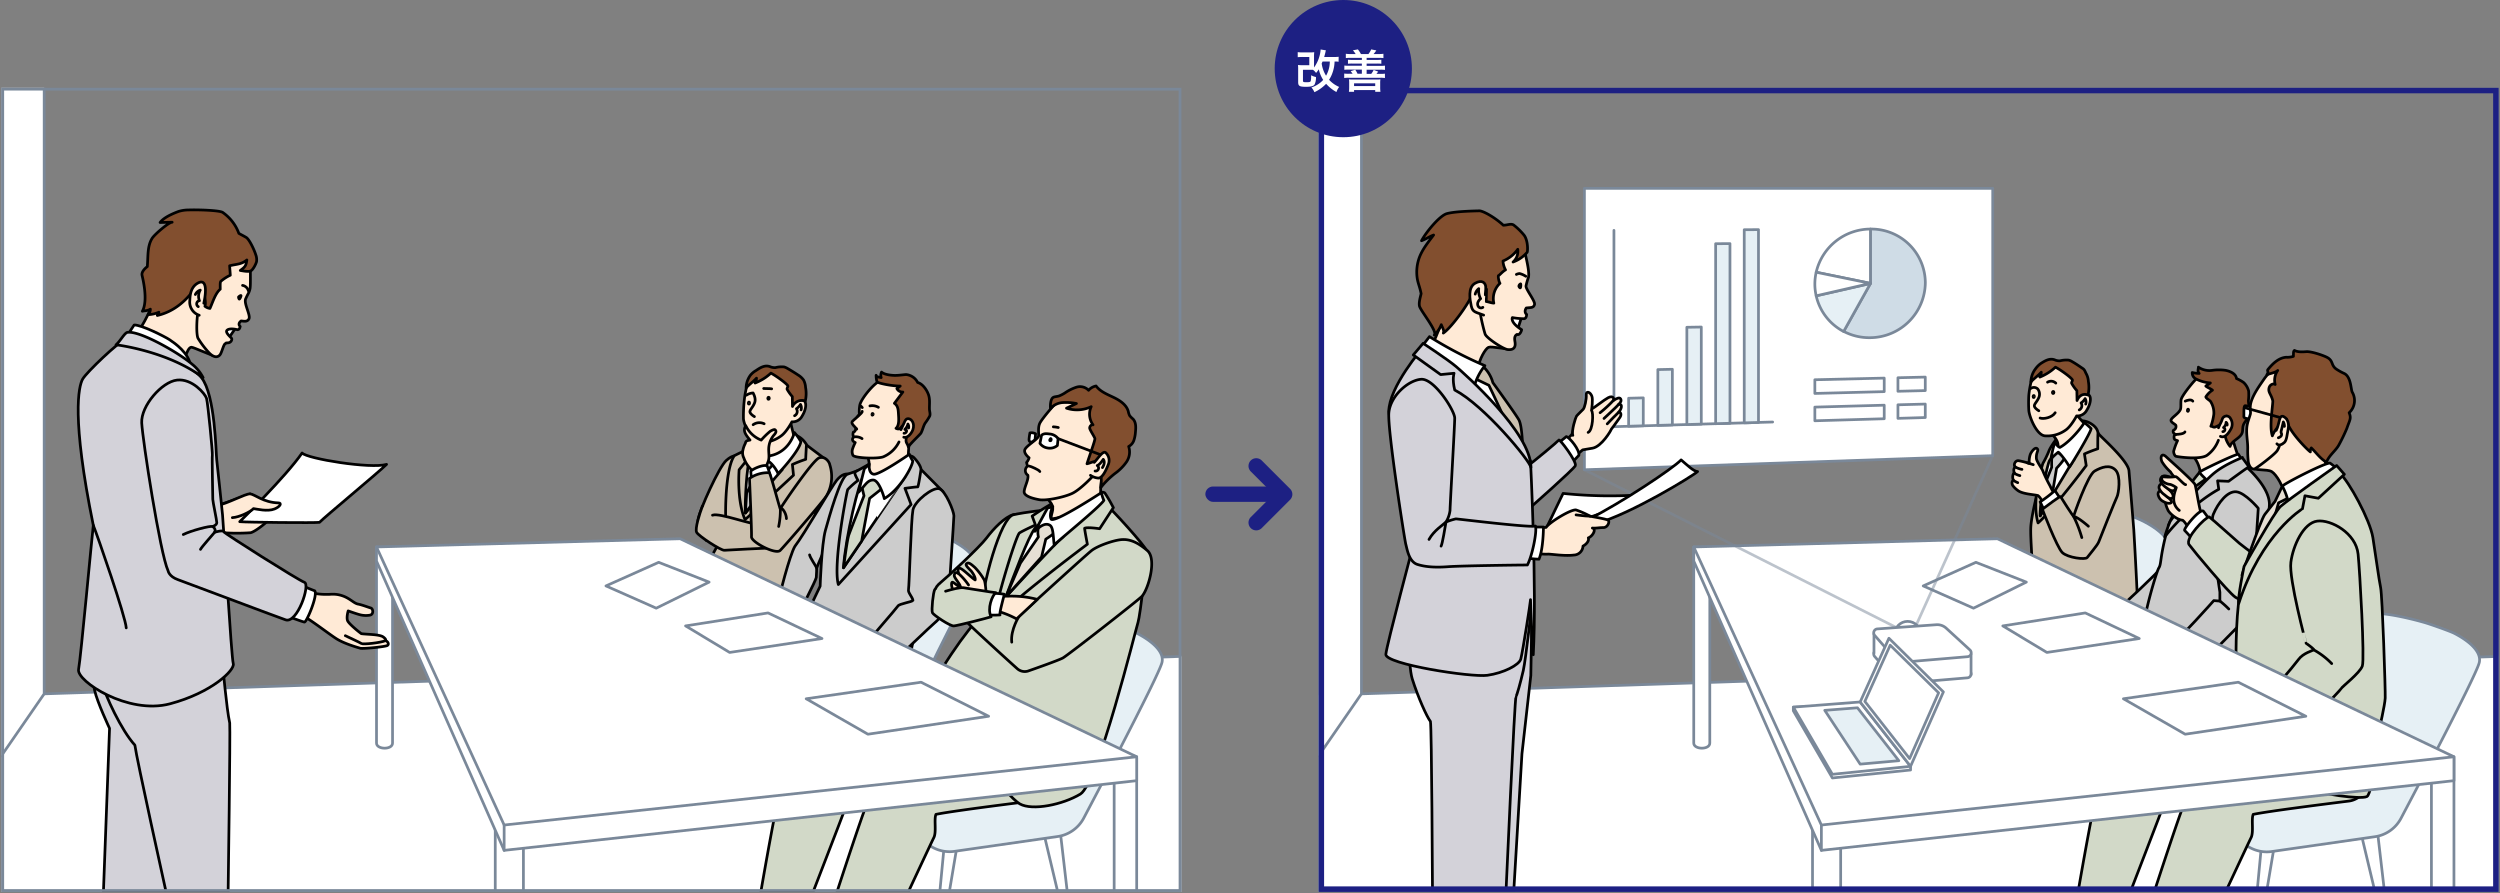 <svg xmlns="http://www.w3.org/2000/svg" xmlns:xlink="http://www.w3.org/1999/xlink" viewBox="0 0 911 325.5"><rect x="0" y="0" width="911" height="325.5" fill="#808080" stroke="none"/><defs><style>.cls-1,.cls-14,.cls-20{fill:none;}.cls-2{fill:#1d2083;}.cls-3{clip-path:url(#clip-path);}.cls-21,.cls-4,.cls-7{fill:#fff;}.cls-18,.cls-20,.cls-4,.cls-5{stroke:#7a8899;}.cls-10,.cls-11,.cls-12,.cls-13,.cls-14,.cls-15,.cls-18,.cls-20,.cls-4,.cls-5,.cls-6,.cls-7,.cls-8,.cls-9{stroke-linecap:round;stroke-linejoin:round;}.cls-5{fill:#e6f0f5;}.cls-6{fill:#ccc1af;}.cls-10,.cls-11,.cls-12,.cls-13,.cls-14,.cls-15,.cls-6,.cls-7,.cls-8,.cls-9{stroke:#000;}.cls-8{fill:#ffead6;}.cls-9{fill:#ccc;}.cls-11{fill:#824f2f;}.cls-12{fill:#d2d9c8;}.cls-13{fill:#e6dfd4;}.cls-15{fill:#d3d2d9;}.cls-16{fill:#7a8899;}.cls-17{clip-path:url(#clip-path-2);}.cls-18{fill:#cfdce6;}.cls-19{opacity:0.5;}</style><clipPath id="clip-path"><rect class="cls-1" x="0.5" y="32" width="430" height="293"/></clipPath><clipPath id="clip-path-2"><rect class="cls-1" x="480.5" y="32" width="430" height="293"/></clipPath></defs><title>アセット 8</title><g id="レイヤー_2" data-name="レイヤー 2"><g id="レイヤー_21" data-name="レイヤー 21"><path class="cls-2" d="M470.08,178.1l-10.3-10.3a2.8,2.8,0,1,0-4,4l8.32,8.32-8.32,8.32a2.8,2.8,0,1,0,4,4l10.3-10.3A2.81,2.81,0,0,0,470.08,178.1Z"/><rect class="cls-2" x="439.23" y="177.28" width="28.01" height="5.6" rx="2.8" ry="2.8"/><g class="cls-3"><g id="back"><polygon id="line" class="cls-4" points="0.5 253.35 430.5 239.19 430.5 325 0.5 325 0.5 253.35"/><polygon class="cls-4" points="16.1 32 16.1 252.83 0.5 275.43 0.5 32 16.1 32"/></g><g id="chair"><g id="chair-2" data-name="chair"><polygon class="cls-4" points="342.47 325 345.94 325 348.89 307.44 344.14 307.44 342.47 325"/><polygon class="cls-4" points="380.35 303.59 385.44 325 388.91 325 386.23 301.92 380.35 303.59"/><path class="cls-5" d="M407.16,228.09l-23.94,42-69.74,1-7.31,19.36,33.71,18.34a12.83,12.83,0,0,0,8,1.43l37.51-5.39a12.83,12.83,0,0,0,9.47-6.61s27.46-51.88,28.58-56.87C424.88,234.88,411.27,228.77,407.16,228.09Z"/></g><path class="cls-5" d="M339.69,194.25c4.11.68,17.72,6.79,16.25,13.33-1.12,5-15.39,31.45-17.79,37.6l-22.4-8.89Z"/></g><g id="staff"><path class="cls-6" d="M254.37,189.35c.55-3.54,7.69-19.25,10.25-21.53s3.77-1.89,5.12-.95-4,27.06-4,27.06l-8.35,3S254,191.63,254.37,189.35Z"/><path class="cls-6" d="M254.92,212.91c1.08-5.66,10.38-20.19,9.84-20.46s-.95-21,2.82-26.38A48,48,0,0,1,277,162.3s14.41-2.69,13.87-2.69,9.84,7.67,9.84,7.67l-4.58,25.44s-5.52,33.51-6.33,35.13S254.92,212.91,254.92,212.91Z"/><path class="cls-6" d="M271.49,189.35c-3.1-7.13-2.15-18.17-2.15-18.17s1.61-2,2.29-2.83a10.55,10.55,0,0,1-.14-3.49l4.58-3.37S282.13,158,287,158a7.9,7.9,0,0,1,6.87,4s-.27,4.71-.27,5.38a45.86,45.86,0,0,0-4.85,1.89l.4,3.9S277.15,184.37,271.49,189.35Z"/><path class="cls-7" d="M271.63,186.93c-.27-3.37.53-18.17,1.61-19.38s10.1-.94,10.1-.94,2,4.57,1.62,4.71S271.63,186.93,271.63,186.93Z"/><path class="cls-8" d="M275,166.16c.81-3.5,1.25-7.56.85-9.18s11.36-8.73,11.52-7c.26,3,2.08,9,2.17,10.07s-8.89,9.52-11.13,9.16S275,166.16,275,166.16Z"/><path class="cls-9" d="M276.47,180.51c.09-.45.54-6.64.54-6.64s5.12-4.48,4.67-5-3.95-1.89-4.85-1.17-1.34,5.66-1.34,5.66l-3.42,6.28-.44,7.31Z"/><path class="cls-7" d="M279.08,167.68c2.15.45,4.4,4.49,4.4,4.85s8-8.44,8.35-11.58a18.59,18.59,0,0,0-2.34-3.32s-1.88,7.81-10.05,8.62c-1.35-.45-4.22-4.13-3.95-4.76s-1.53,2-1.53,2-1.62,6.2.36,7.54C275.22,170.19,276.92,167.23,279.08,167.68Z"/><path class="cls-8" d="M272.43,139.6a37.08,37.08,0,0,0-1.25,6.55,55.06,55.06,0,0,0-.27,6.46c.18,2.33,3,8.34,6,8.61a11.92,11.92,0,0,0,7.9-2.51c1.89-1.44,3.77-5,3.77-5a3.86,3.86,0,0,0,3.69-2.06c1.52-2.42,1.88-5.38.36-5.74a6.75,6.75,0,0,0-2.16-.27s2.42-4.31-1.71-7.18-8.79-3.41-9.69-3.05S272.43,139.6,272.43,139.6Z"/><path class="cls-8" d="M289.55,151.49a1.75,1.75,0,0,0,.9-1.12,1.77,1.77,0,0,0-.23-1.42,5.05,5.05,0,0,0,1.47-1.58,2.45,2.45,0,0,1,.22,2"/><path class="cls-8" d="M272,144a4.8,4.8,0,0,1,2.43-.8c-.07,0,1.14,1.75.6,3.43s-1.88,2.69-1.75,3.5,1.62,1.68,1.62,1.68"/><path class="cls-8" d="M278.29,141.57c.74.07,2.43,0,2.9.13"/><path class="cls-10" d="M280.06,144.76c.39,0,.35.7,0,.75S279.66,144.81,280.06,144.76Z"/><path class="cls-10" d="M272.92,146.51c.32,0,.29.7,0,.75S272.6,146.56,272.92,146.51Z"/><path class="cls-8" d="M274.45,154.76a3.92,3.92,0,0,1,4-.34"/><path class="cls-11" d="M275.53,135a7.34,7.34,0,0,0-2.07,1.72,8,8,0,0,0-1.57,4.63c1-1.16,2.75-2.39,3.78-3.55a3.72,3.72,0,0,1-.52,1.78,18.37,18.37,0,0,0,5.77-3.61c1.94,1,6.18,4.11,6.19,4.71,0,.38-.44.87-.27,1.21a15.73,15.73,0,0,0,1.88,2.63l.06,3.6a3.8,3.8,0,0,1,4.67-2,12.25,12.25,0,0,0,.1-4.94,6.68,6.68,0,0,0-.7-2.65,6.47,6.47,0,0,0-2-1.86c-1.24-.83-2.52-1.62-3.82-2.37a5.72,5.72,0,0,0-1.31-.59,9.32,9.32,0,0,0-3.15.25,4.31,4.31,0,0,1-2-.36C278.7,132.91,277,134,275.53,135Z"/><path class="cls-6" d="M259.64,187.74c2.56-1,14.81,3.77,16.43,3.09s3.77,8.89,3.77,8.89-14.68.67-15.89.8-9.43-5.2-10.1-6.55,1.07-6.79,2.11-9.51"/><path class="cls-8" d="M271.05,166.89a4.19,4.19,0,0,1-.3-3,9,9,0,0,1,.86-2.34c.15-1.09,1-1,1.69-1.19-1.81-2.19-2.63-3.51-1.54-5.22a10.57,10.57,0,0,0,5.62,5.23,29.64,29.64,0,0,1,3.2-3.14c.31-.24,1.42-.82,1.78-.66a.78.78,0,0,1,.33,1,2.78,2.78,0,0,1-.62.91,8.2,8.2,0,0,0-1.95,5c-.06,1.53.32,3.11-.15,4.56-.32,1-1.05,2.08-.62,3.05a10.92,10.92,0,0,0-4.16,2.27c.38-.33-1.81-2.64-2.05-2.92A10.71,10.71,0,0,1,271.05,166.89Z"/><path class="cls-7" d="M274.25,176.23a29.16,29.16,0,0,1-.67-4.51c.81-.94,5.12-2.76,6-1.82a19.6,19.6,0,0,1,1.08,3.5Z"/><path class="cls-6" d="M273.11,174.34a11.84,11.84,0,0,1,7.2-2.08c.41.13,3.1,10.36,4,13.19,0-.27,11.92-18,14.28-18.64s3.7,1.81,3.77,2.49a14.14,14.14,0,0,1-1.08,11.24c-.84,1.6-15.35,18.44-17,20.05s-10.57-3.09-10.44-5S273.11,174.34,273.11,174.34Z"/><path class="cls-6" d="M283.75,191.84a28.89,28.89,0,0,0,.6-6.86c1.35.54,2.22,2.76,2.22,4"/></g><g id="staff-2" data-name="staff"><path class="cls-9" d="M283.09,220.91c.89-3.72,4.61-18.46,6.54-21.79,3.46-4.49,13.46-21.92,15.26-24.1s3.72-3,5.52-1.67c.38,2.82-12.83,33.59-12.83,33.59s0,2.31-.13,3.46-6.28,12.95-6.28,12.95Z"/><path class="cls-9" d="M297.58,206.94c-.39-.9-2.31-3.59-2.57-4.74"/><path class="cls-9" d="M293.35,225.14l5.51-11.54s.52-15.38,1.93-20.38,5.38-19.35,7.95-20.38,13.34-4.49,16-5.25,9.79,2.39,9.79,2.39l9.07,9.14s-12.32,62.94-12.7,62.81S293.35,225.14,293.35,225.14Z"/><path class="cls-9" d="M305.49,213c-2-7.09,2.91-33.15,3.42-34.61a30,30,0,0,1,3.76-3.33s-1.54-2.65-1.11-3,6.07-3.33,7.95-4.62,11.63-2.56,13.43-.76,2.73,3.67,2.65,4.44-.94,6.41-1.2,6.32-4.62.52-4.62.52l2.23,5.89Z"/><path class="cls-7" d="M307.37,206.9c.68-11.11,5.82-32.14,7.27-33.16s15.13.08,15.13.08S311.13,201.26,307.37,206.9Z"/><path class="cls-12" d="M307.37,206.9c.26-1.54,1.28-10.17,2-12.14s5.47-14.1,5.47-14.1l-.77-3.25s3.25-4.27,4.7-3.16a11.82,11.82,0,0,1,2.65,3.76l-4.53,3.59s-2.44,12.81-2.88,15.54C313.91,197.3,307.37,206.9,307.37,206.9Z"/><path class="cls-8" d="M316.52,170.32c.51-1.79-.17-2.91-.17-3.59s8.21-12.13,10.77-11.11,4.45,2.48,4.36,3.59-.68,6.5-.42,7.86-10.69,6.84-12.66,6.24S316.52,170.32,316.52,170.32Z"/><path class="cls-7" d="M312.84,179.38c2.31-2.31,3.25-4.53,5.39-4.45s4,6.41,4,6.76c5.81-3.34,10.43-12,10.35-13.76a12.19,12.19,0,0,1-1.2-2.4s-10.95,7.61-13,7.27-1.62-3.68-1.62-3.68l-1.8,1.71Z"/><path class="cls-9" d="M314.38,236.12c1.37-2,12.32-14.44,12.83-15.29s5.13-1.46,5.47-2.05c-.25-1.37-1.88-2.82-1.62-3.94s.94-25.8,1.62-29.05,7.27-8.38,9.58-7.69,5.34,8.24,5.34,9.87-1.92,28.24-1.92,31.15-4.1,7.09-5,7.77-15.05,14.19-15.05,14.19Z"/><path class="cls-8" d="M327.59,161.05a11.31,11.31,0,0,1-5.64,5.38c-1.89.85-10.73.54-11.16-.57a3.23,3.23,0,0,1-.08-2.38,17,17,0,0,1,.94-2.22s-1.76-.64-.6-2a2.36,2.36,0,0,1-.09-1.79s.73,0,.94-1.46a4.81,4.81,0,0,1,1.26-5,12.64,12.64,0,0,1,.2-3.59c.77-2.63,5.38-7.93,7.09-8.44s7.44.85,9.15,1.45,6.59,5,6.76,6.07,1.28,5.12-.6,7.18"/><path class="cls-8" d="M311.05,159.25a4.15,4.15,0,0,1,3.08.58"/><path class="cls-8" d="M312.2,156.37c-.51-.77-2.31-2.05-1.6-2.82s3.78-3.08,3.59-3.65"/><path class="cls-8" d="M317,147.91a4.42,4.42,0,0,1,3.08.51"/><path class="cls-10" d="M318,150.66c.36.13.16.63-.1.65S317.7,150.61,318,150.66Z"/><path class="cls-8" d="M313.48,147.93c.35,0,.73.6.73.6"/><path class="cls-11" d="M319.26,136.76c-.05.56,1.09.7,1.84.83a2.64,2.64,0,0,1,.14-2c1,.91,3.32,1.17,4.67,1.21s3-.22,4.25-.31a5.26,5.26,0,0,1,4.23,2.88c1.86.52,3.35,2.75,3.94,4.42s.33,3.42.36,5.2c0,.88.42,1.83.09,2.65a21.81,21.81,0,0,1-1.69,2.6c-.65,1.12-.87,2.44-1.49,3.57-.27.49-3.33,3.28-4.61,5-.39-1.4-1-1.39-.78-2.84.12-.91.69-5.55.08-5.69s-1.93,1.49-2.38,1.93a1.61,1.61,0,0,1-1.41-.13c1.24-1.07,1-3.56.9-5.19s-.15-3-1.48-3.92l3.08-4.12a2.29,2.29,0,0,1-2.18-1.25l1.22-.92c-3.14,0-7.81-1-8.33-1.46C319.36,138.91,319.23,137.1,319.26,136.76Z"/><path class="cls-8" d="M328.3,156.56c1.39-2.65,1.47-4.06,2.67-4s2.46,1.73,1.69,4c-.41,1.2-1.92,3.27-3.33,2.76"/><path class="cls-8" d="M329.43,157.88a.93.93,0,0,0,.92-.75c.11-.57-.51-.42-.62-.7a3.61,3.61,0,0,0,1.11-1.92,2,2,0,0,1,.26,1.45"/></g><g id="staff-3" data-name="staff"><path class="cls-12" d="M277.25,325s7.2-42,9.21-46,5.86-14.52,12-15.81S350.3,256,349.27,256s33.09,35.12,33.09,35.12-33.86,4.1-41.3,5.64c-.77,1.79.26,6.41-.77,8.46S331,325,331,325H305s10.9-33.59,11.93-34.48,4.74-7.31,6.73-7.31a61.36,61.36,0,0,1-11.61.26s-3.76,10.18-4.7,12.78S296.3,325,296.3,325Z"/><path class="cls-12" d="M340.55,218.35c.26-2.82-.51-3.85,2.31-6.16S357,199.38,359.53,196s6.67-7.69,9.75-8.46,11.29,2,11.54,4.36-5.13,20.77-9.23,22.56S352.35,225,349,225,340.55,218.35,340.55,218.35Z"/><path class="cls-12" d="M336.19,257.83c3.33-10.51,17.57-30.38,20.91-32.69.76-12.3,7.56-36.53,12.18-37.56s12.06-1.79,12.06-1.79,20.52-2.57,21.8-1.8,14.45,15.22,14.71,16.75-2.39,23.76-3.16,26.07-14.63,58.71-21,62.55-17.44,6.16-22.06,3.59S349,267.06,347.48,264C338.75,261.68,336.19,257.83,336.19,257.83Z"/><path class="cls-12" d="M362.61,226.21c-1.71-.34,7.53-31.11,8.89-32s5.82-2.91,5.82-2.91l-1.2-3.24a95.3,95.3,0,0,1,8.89-5.47c2.91-1.37,16.59-4.28,17.62-2.91a59.3,59.3,0,0,1,3.08,5.3l-5,7.69s-4.45-.68-5.47-.17c0,.68,1,5.81,1,5.81S366.89,220.23,362.61,226.21Z"/><path class="cls-7" d="M366.54,217.49c2.74-7.35,8.21-22,10.61-25s8.89-3.08,9.75-1.88,1.88,4.1,0,5.47S366.54,217.49,366.54,217.49Z"/><path class="cls-13" d="M366.54,217.49l5.31-12.3,6.54-9.53s-1-4.27,1.54-5.13,5.68,1.28,5.51,2.31-4.36,3.63-4.36,3.63l-1.54,6.5Z"/><path class="cls-8" d="M383,189.12c0-2.82,1.92-3.84-.9-6.92s3.85-9,3.85-9l16.16-3.59s-1.54,9.23-.9,11.15-6.8,5.13-8.59,6.15S383,189.12,383,189.12Z"/><path class="cls-7" d="M377.11,193.61c2.56-2.57,4.23-3,5.51-2.18s1.15,4.61,1.54,7.18c.13-.52,16.93-14.1,18.09-16.28a12.35,12.35,0,0,1-.9-2.82S383.77,191,383,189.12s.64-4.49.64-4.49l-1.93.52Z"/><path class="cls-8" d="M375,166.82a4.52,4.52,0,0,1-.92,1.71l.34,1.36a2,2,0,0,0,.13,3.27c.38,1.48-1.28,4.36-1.35,6s3.19,2.52,5.58,2.94,8.85-.85,11.93-2.3,7.83-6.52,8.25-7.12,7.19-10.25,6.84-11.36-1.71-13.68-4.78-14.62-13.6-2.39-14.63-1.53-6.73,7.37-7.52,9.14-.18,4.14-.43,4.7c-.56,1.24-4.53,3.52-5,4.89S375,166.82,375,166.82Z"/><path class="cls-8" d="M375,169.83c.58.06,3.78,1.47,3.91,2"/><path class="cls-8" d="M383.84,155.54a10.35,10.35,0,0,1,1.79.25"/><path class="cls-7" d="M376.21,161c-.9.2-1.29-.19-1.22-1a20.07,20.07,0,0,1,.32-2.24,3,3,0,0,1,2.05.32l-.19,2.11Z"/><path class="cls-7" d="M379.54,158.61c.77-.64,1.52-.65,2.87-.47a4.24,4.24,0,0,1,3.16,1.69l-.26,2.5a4.27,4.27,0,0,1-3.65.9,4.13,4.13,0,0,1-2.7-1.67Z"/><path class="cls-10" d="M382.86,159.81c.31.09.31.81-.14.81S382.58,160.11,382.86,159.81Z"/><path class="cls-11" d="M382.8,148.84a6.58,6.58,0,0,1,4.45-2.14,19.43,19.43,0,0,1,5,.34l-3.61,1.7a12.1,12.1,0,0,0,9-.55,6.55,6.55,0,0,0,.66,6.62c-.62-.15-1.2.5-1.22,1.14s1.78,3.23,1.9,3.86-2.09,6.58-2.88,9.19c1.25-.22,2.82-1.25,3.73-.65s.46,1.79.88,2.8a14.34,14.34,0,0,1,.41,6.52,31.61,31.61,0,0,1,5.12-5.09,17.63,17.63,0,0,0,4.21-4.19,6.41,6.41,0,0,0,.84-5.69,4,4,0,0,0,1.91-2.28,12.06,12.06,0,0,0,.56-3c.16-1.64.25-3.51-.88-4.72a10.81,10.81,0,0,1-1.22-1.22,5.71,5.71,0,0,1-.52-1.59c-.7-2.45-3.09-4-5.39-5.1s-4.82-2.09-6.34-4.14a4.83,4.83,0,0,0-2.73,1.57,4.33,4.33,0,0,0-4.41-1.13,16.59,16.59,0,0,0-4.29,2.15,13.13,13.13,0,0,1-1.93,1c-.65.28-1.68.25-2.25.57C382.8,145.41,382.68,147.73,382.8,148.84Z"/><line class="cls-14" x1="385.57" y1="159.83" x2="401.26" y2="165.79"/><path class="cls-8" d="M398.74,168.48c1.15-1.11,3.12-4.36,4.15-3.54a3.83,3.83,0,0,1,.94,4.4c-.73,1.88-2.1,4.95-3.64,4.87a6,6,0,0,1-2.82-1"/><path class="cls-8" d="M399.05,171.64a1.1,1.1,0,0,0,.79-2c.86-.3,1.66-1.51,2.19-2.25.54.67.51,1.73-.3,3"/><path class="cls-8" d="M348,216.17c-1.35-1.6-1.54-4.1-.9-4s2.48,2,2.87,1.63c-.09-1-2.33-3.3-2.23-4.1.13-1,.41-1.37,1.61-.67-.39-1.34-.41-2.24.62-1.9s4.36,3.68,5.38,4.19c.16-.67-.51-2.05-1.45-3.25-1.71-1.71-2.33-2.38-1.45-2.82.68-.34,1.64.52,2.8,1.54a23.71,23.71,0,0,1,3.35,4.44c.47.77.77,4.53.81,6.59C358.12,217.77,348,216.17,348,216.17Z"/><path class="cls-8" d="M349.34,209.05a22.11,22.11,0,0,1,3.59,4.11"/><path class="cls-12" d="M352.22,226.55c1.63,1.88,16.89,15.73,18.34,17a4.1,4.1,0,0,0,4,1c1-.34,11-3.84,12.74-4.78s26.34-20.17,28.65-22.31,5.81-13.67,2.14-16.83-6.5-4.19-9.32-4-8.73,2.22-11,4-26.34,23.76-26.34,23.76-6-3.59-7.1-4.28S353.89,225,353.89,225l-.77,1.67"/><path class="cls-12" d="M368.68,234c-.51-4.53,2.74-9.57,2.74-9.57"/><path class="cls-8" d="M363.89,222.83a33.18,33.18,0,0,1,6.55,2.7c2.36-2.16,6.83-6.37,7.55-7.11a36,36,0,0,0-8.62-1.18c-1.33-.06-5.05.08-5.05.08s-1.54,3.85-1.79,4.53S363.89,222.83,363.89,222.83Z"/><path class="cls-7" d="M358.59,224c-.08-1.8,1.11-7.18,2.14-7.61s5.13.09,5.22.17-1.89,6.84-1.54,7.52A41.1,41.1,0,0,1,358.59,224Z"/><path class="cls-12" d="M344.57,215.44c2.31-.68,5.21-1.45,6.5-1.28s11,1.8,11.8,1.8c-1.29.94-3.25,5.89-1.71,8.8-.94.34-12.23,3.24-13.6,3.33s-7.35-3.93-7.78-4.79.26-7.52.85-8.46"/></g><g id="table"><rect class="cls-4" x="180.47" y="293.04" width="10.26" height="31.96"/><path class="cls-4" d="M137.2,199.32v71.46c0,2.43,5.84,2.52,5.84,0V199.32Z"/><rect class="cls-4" x="406" y="276.21" width="8.21" height="48.79"/><polygon class="cls-4" points="137.19 204.44 137.19 199.31 414.21 275.77 414.21 284.48 183.71 309.87 137.19 204.44"/><polygon class="cls-4" points="137.19 199.31 247.85 196.32 414.21 275.77 183.71 300.64 137.19 199.31"/><line class="cls-4" x1="183.71" y1="309.87" x2="183.71" y2="300.64"/></g><g id="papers"><polygon class="cls-4" points="293.77 254.63 335.63 248.6 360.25 261 316.27 267.55 293.77 254.63"/><polygon class="cls-4" points="249.82 228.08 279.88 223.35 299.53 232.68 265.88 237.75 249.82 228.08"/><polygon class="cls-4" points="220.81 213.51 240.02 204.91 258.4 212.12 239.13 221.62 220.81 213.51"/></g><g id="SV"><path class="cls-8" d="M79.78,194a73.17,73.17,0,0,0,11.48.13c1.71-.25,7.58-4.89,8.43-6.84S91,188.51,91,188.51l.24-3.3s4-2.19,2.94-3.17A21.28,21.28,0,0,0,91.14,180s-10.14,3.9-11.85,4S79.78,194,79.78,194Z"/><path class="cls-7" d="M87.36,190.1c2.32.24,27.73.49,29.07.24,1.71-1.83,21.62-18.31,24.43-21.12-5.74,1.71-29-2.07-30.78-4.15C104.21,173.62,87.36,190.1,87.36,190.1Z"/><path class="cls-8" d="M84.67,188.63c2.44-.12,6.59-2.07,7.69-3.29,1.1.12,5.12,1.18,7.7.12,2.08-.86,2.69-2.17,1.47-2.2-5.62-.12-8.68-3.17-10.39-3.29s-8.18,3.54-12.09,4.27"/><path class="cls-8" d="M67.32,130.6c.72-2.32,1.6-4.15,2.48-4.07s7.66,3.19,8.38,3.11-3.51-14.2-3.51-14.2-9.74-14.91-14.05-13.08-4.23,7-4.47,7.46-4.15,9.73-6.31,11.25,6,3.94,7.91,5.62S67.32,130.6,67.32,130.6Z"/><path class="cls-7" d="M83.09,123.56c-1-1.2-3.68-5.11-1.84-5.27a19.57,19.57,0,0,1,5,.68Z"/><path class="cls-8" d="M67.56,100.85c0-2.4,1-10.53,2.32-12s15.32-1,15.32-1,6.39,8.22,6.15,9.26.06,6.74-.26,8.17-.67,1.6-1.56,3.59c-.78,1.74,1.93,6.08,1.16,7.38-.62,1-1.38.86-2.82.7-1,.72-.91,1.53-.35,2-.08.16-.08,1.12-1,1.2-1.2-.32-3.17-.54-3.83.24s1.23,2.33,1.67,2.87c.32.39-.08,1.59-1.27,1.67s-.36,0-1,.3-1.24,3.13-1.88,4-2.07,1.44-4.15-.8a33.17,33.17,0,0,1-3.91-5.18c-.68-1.45-.48-7.1,0-9.61Z"/><path class="cls-11" d="M51.88,113.41c1.18-.25,1.89-.13,2.91-.76a2.82,2.82,0,0,1-.8,2,10.37,10.37,0,0,0,3.91-.89l-.57,1.2c6.14-1.42,10.61-5.38,14.22-10.54.65.72,2,0,2.4,1.35s1.26,4.38.72,5.82a3.63,3.63,0,0,0,1.83.8c1-2.16,1.93-5.46,3.75-7,0-1.82-.1-2.71.36-3a15,15,0,0,1,3.31-2.1c-.06-1.07-.18-2.37-.24-3.44,2.55-.64,4.24-.46,6.27-2.12-.28,2.17-.64,2.53-2.39,3.83,1,.16,2.8.53,3.71.2s2.06-2.66,2.23-3.51a5.26,5.26,0,0,0-.34-2.53c-.49-1.61-2.3-5.52-3.45-6.2s-1.56-.84-2.67-1.48a16.1,16.1,0,0,0-5.91-7.65c-1.27-.77-9.22-1-12.37-.88a12.43,12.43,0,0,0-3.75.56c-2.16.82-5.31,2.16-6.67,4,1.19,0,3.2-.08,4.39-.09-1.24,0-6.38,4.41-7.3,5.87C53.66,89.7,54,93.15,53.68,97.14c-1,.79-2.18,2-1.92,3.19C51.92,101.08,54.09,109.38,51.88,113.41Z"/><path class="cls-8" d="M88.39,104a2.65,2.65,0,0,1,2.1,1.91"/><path class="cls-10" d="M87.81,107.71c.12.12-.49,1.47-.65,1.26a1.15,1.15,0,0,1-.23-.74C87,108.11,87.68,107.58,87.81,107.71Z"/><path class="cls-8" d="M72.59,114.88a5.07,5.07,0,0,1-3.43-5.34c.08-1.12,0-4.66,2.79-6.3,3-1.76,3.51,1.67,2.32,7.26"/><path class="cls-8" d="M72.25,111.74a1.17,1.17,0,0,1,.43-2.17,4.35,4.35,0,0,1,.29-3.85,3,3,0,0,0-1.78,1.6"/><path class="cls-15" d="M37.69,325H67.93c-.73,0-2.9-55.43-4.38-63.73s-29.33-24.9-29.33-24.9-.68,10.95.27,15.24,5.43,13.81,5.43,13.81Z"/><path class="cls-15" d="M83.13,325s.83-58.36.58-61.53c-1.22-5.62-2.34-19.78-2.83-22.71s-44.47-5.86-44.47-5.86-.48,9.28.74,13.92,7.08,17.34,12,22.71C49.61,275.68,60.51,325,60.51,325Z"/><path class="cls-7" d="M46.19,122.59c1.22-1.84,2.44-3.91,2.69-4.16,2.56-.12,11.11,4.16,12.94,5.38s7,4.76,7.7,9.64C66.34,130.28,46.19,122.59,46.19,122.59Z"/><path class="cls-15" d="M34,191.44c-.49,3.91-4.56,48.26-5.37,52.5s18,16.6,33.31,12.53S85.69,244.1,85,241.82s-3.58-51.11-3.91-54.2-1.79-17.42-2.11-20-.52-23.68-5.56-30c-4.71-5.9-26.37-14-28.16-13.63s-13.68,11.56-15.15,14.16S26,152.21,34,191.44Z"/><path class="cls-15" d="M34,191.44c1.47,3.58,11.81,33.45,12,37.36"/><path class="cls-15" d="M42.28,125.64c1.46-1.22,3.11-4.35,4.15-4.52,4.52-.73,18.9,7.57,23.58,11.6a15.06,15.06,0,0,1,4,4.88C61,127.84,42.28,125.64,42.28,125.64Z"/><path class="cls-8" d="M111.58,215.45a22.75,22.75,0,0,0,7.66,1.14c1.14.08,3.11-.47,6.11.73,2.44,1,3.66,2.53,5.13,2.81s3.78,1.18,4.64,1.42,1.14,2.36-.33,2.61a8.73,8.73,0,0,1-4-.25c-1.3-.36-3.91-1.3-3.91-1.3s-.73,2.44-.2,3.62,4.28,4.2,5,4.68c1.91.29,6.6.21,7.94,1.18s.85,1.35.85,1.35c.82.24,1.46,1.32.66,1.79s-9,1.26-9.82,1-5.78-1.59-8.83-3.55-10.43-7.77-13.36-8.95C107.43,222.17,111.58,215.45,111.58,215.45Z"/><path class="cls-8" d="M125.84,231.65c1.14.57,5.29,2.44,5.86,2.85s7-.25,8.79-1.06"/><path class="cls-7" d="M104.42,224.57c2.44.65,5.7,2,6.51,2.11s5-9.93,3.75-11.39a64.53,64.53,0,0,1-6.68-2.93C107.19,212,104.42,224.57,104.42,224.57Z"/><path class="cls-15" d="M61.25,208c-2.93-6.35-9.28-47.69-9.61-53.88s7.33-15,12.87-15.62,10.26,5,10.75,6.67,2.28,20,2.12,20.67.16,15.3.16,16.12S79,189.57,79,190.46s-1.47,1.39-1.47,1.39c.85.68,1.09,1.39.65,2.11,0,0,2.93-.89,3.26-.24s27.2,17.66,29.48,18.47-2.6,15.14-6.84,13.68-36-13.51-39.25-14.65S61.25,208,61.25,208Z"/><path class="cls-15" d="M66.79,194.78c2.77-1.39,9.77-3.26,10.75-2.93"/><path class="cls-15" d="M78.19,194c-1,1.22-4.56,5.13-5.13,6.19"/></g></g><path class="cls-16" d="M429.5,33V324H1.5V33h428m1-1H.5V325h430V32Z"/><g class="cls-17"><g id="back-2" data-name="back"><polygon id="line-2" data-name="line" class="cls-4" points="480.5 253.35 910.5 239.19 910.5 325 480.5 325 480.5 253.35"/><polygon class="cls-4" points="496.11 32 496.11 252.83 480.5 275.43 480.5 32 496.11 32"/></g><g id="chair-3" data-name="chair"><g id="chair-4" data-name="chair"><polygon class="cls-4" points="822.48 325 825.94 325 828.89 307.44 824.14 307.44 822.48 325"/><polygon class="cls-4" points="860.35 303.59 865.45 325 868.91 325 866.23 301.92 860.35 303.59"/><path class="cls-5" d="M883.38,226.81c-7-2-16.12-3.85-19.22-3.08-4.1,1-7.44,3-8.76,5.51-.75,1.44-15.79,31.69-20.57,41.31l-41.34.61-7.31,19.36,33.71,18.34a12.8,12.8,0,0,0,8,1.43l37.52-5.39a12.81,12.81,0,0,0,9.46-6.61s27.47-51.88,28.58-56.87c.94-4.16-4.25-8.16-9.19-10.68C892.65,229.94,885.38,227.37,883.38,226.81Z"/></g><path class="cls-5" d="M819.7,194.25c4.1.68,17.71,6.79,16.24,13.33-1.11,5-15.39,31.45-17.78,37.6l-22.41-8.89Z"/><path class="cls-5" d="M774.21,187.41c4.1.69,17.71,6.8,16.24,13.33-1.12,5-15.39,31.45-17.78,37.61l-22.41-8.89Z"/></g><g id="screen"><polygon class="cls-4" points="726.15 166.05 577.36 171.18 577.36 68.63 726.15 68.63 726.15 166.05"/><polyline class="cls-4" points="588.12 83.95 588.12 155.48 645.95 153.78"/><polygon class="cls-5" points="598.81 144.98 593.47 145.12 593.47 155.32 598.81 155.16 598.81 144.98"/><polygon class="cls-5" points="609.41 134.56 604.12 134.68 604.12 155.01 609.41 154.85 609.41 134.56"/><polygon class="cls-5" points="619.95 119.17 614.69 119.26 614.69 154.7 619.95 154.54 619.95 119.17"/><polygon class="cls-5" points="630.4 88.77 625.18 88.81 625.18 154.39 630.4 154.24 630.4 88.77"/><polygon class="cls-5" points="640.79 153.94 635.6 154.09 635.6 83.71 640.79 83.68 640.79 153.94"/><path class="cls-18" d="M681.59,83.47v19.79l-9.77,17.49a20,20,0,0,0,9.77,2.3,20.26,20.26,0,0,0,20-20A19.67,19.67,0,0,0,681.59,83.47Z"/><path class="cls-5" d="M661.82,107.8a19.51,19.51,0,0,0,10,13l9.77-17.49Z"/><path class="cls-4" d="M661.82,99.2l19.77,4.06V83.47A20.34,20.34,0,0,0,661.82,99.2Z"/><path class="cls-4" d="M661.33,103.5a19.61,19.61,0,0,0,.49,4.3l19.77-4.54L661.82,99.2A19.75,19.75,0,0,0,661.33,103.5Z"/><polygon class="cls-4" points="686.61 142.71 661.33 143.37 661.33 138.38 686.61 137.78 686.61 142.71"/><polygon class="cls-4" points="701.57 142.33 691.61 142.58 691.61 137.65 701.57 137.41 701.57 142.33"/><polygon class="cls-4" points="686.61 152.59 661.33 153.33 661.33 148.35 686.61 147.65 686.61 152.59"/><polygon class="cls-4" points="701.57 152.15 691.61 152.45 691.61 147.51 701.57 147.24 701.57 152.15"/></g><g id="staff-4" data-name="staff"><path class="cls-6" d="M740.25,215.25c1.07-5.65-.54-18.51-.21-23.42s3.84-20.26,7.61-25.64a48,48,0,0,1,9.43-3.77s8.15-4.44,7.61-4.44,10.77,9.62,11.11,13.59,1.75,21.4,1.75,21.4,2.22,36.82,1.42,38.43S740.25,215.25,740.25,215.25Z"/><path class="cls-6" d="M742.67,190.55c-2.56-8.34,1.75-21.67,1.75-21.67a36,36,0,0,0,2.22-4.57c.68-1.89,6.74-11,11.59-11a6.7,6.7,0,0,1,3.5.94c2.14,1.23,2.83,2.76,2.76,3.83s-.07,4.78-.07,5.46a46,46,0,0,0-4.85,1.88l.65,4.24S748.33,185.57,742.67,190.55Z"/><path class="cls-7" d="M743.43,188c-.27-3.36,2.47-19.18,3.55-20.39s7.21-4.84,7.21-4.84,2,4.57,1.61,4.71S743.43,188,743.43,188Z"/><path class="cls-8" d="M749.88,163c.8-3.5-4.92-6.87-6-8.17s11.11-8.71,11.27-7c.26,3,5.63,7.26,5.72,8.34s-5.9,9.65-8.15,9.29A3.78,3.78,0,0,1,749.88,163Z"/><path class="cls-9" d="M748,179.18c.09-.45,1.41-8.55,1.41-8.55s3.28-3.43,2.83-4-3.14-2.6-4-1.88-.6,5.52-.6,5.52l-3.37,8.34-.79,9.35Z"/><path class="cls-7" d="M754.12,170.16c-1.15-2.22-3.77-5.38-4.11-5.38a21.1,21.1,0,0,0-2.76,2.62c.2-.2.94-5.38,1.68-6,.61.56.72,1.26,1.69,1.64,4.13-2.24,8.89-8.64,8.82-9s2.35,1.88,2.56,2.15C761.86,157.71,754.93,169.15,754.12,170.16Z"/><path class="cls-8" d="M740.56,137.48A37.21,37.21,0,0,0,739.3,144a46.3,46.3,0,0,0,0,5.54c.18,2.33,2.81,9,5.86,9.28a11.53,11.53,0,0,0,7.79-2.26c1.89-1.44,3.77-5,3.77-5a3.84,3.84,0,0,0,3.68-2.06c1.53-2.42,1.89-5.38.36-5.74a6.69,6.69,0,0,0-2.15-.27s2.42-4.31-1.71-7.18-8.8-3.41-9.7-3.05S740.56,137.48,740.56,137.48Z"/><path class="cls-8" d="M757.68,149.37a1.76,1.76,0,0,0,.66-2.54,5,5,0,0,0,1.48-1.58,2.45,2.45,0,0,1,.22,2"/><path class="cls-8" d="M740,141.56a2,2,0,0,1,2.5.13,3.07,3.07,0,0,1,.58,2.81c-.54,1.68-1.89,2.69-1.75,3.5s1.61,1.68,1.61,1.68"/><path class="cls-8" d="M746.13,139.27a2.45,2.45,0,0,1,3,.34"/><path class="cls-10" d="M748.18,142.64c.4,0,.36.7,0,.75S747.79,142.69,748.18,142.64Z"/><path class="cls-10" d="M741.09,144.12c.32-.05.29.7,0,.75S740.78,144.17,741.09,144.12Z"/><path class="cls-8" d="M743.41,152.33c1.21.47,4.36-.12,5.5-1.93"/><path class="cls-11" d="M743.63,132.48a8.58,8.58,0,0,0-2,2.07,8,8,0,0,0-1.56,4.63c1-1.16,2.75-2.39,3.77-3.55a3.61,3.61,0,0,1-.52,1.78A18.26,18.26,0,0,0,749,133.8c2,1,6.19,4.11,6.2,4.71,0,.38-.44.87-.27,1.21a14.66,14.66,0,0,0,1.88,2.63l.06,3.6c.72-1.73,2.2-2.72,4-2A12.08,12.08,0,0,0,761,139a6.48,6.48,0,0,0-.7-2.65c-.47-.79-.56-1.55-1.33-2.06-1.24-.84-2.51-1.73-3.81-2.47a5.12,5.12,0,0,0-1.31-.59,9.38,9.38,0,0,0-3.16.25,4.18,4.18,0,0,1-2-.37C746.81,130.44,745.11,131.54,743.63,132.48Z"/><path class="cls-8" d="M748.32,179.42A19.23,19.23,0,0,1,747,177a50.83,50.83,0,0,1-2.64-5.51c-.24-.67-2.23-3.39-2.3-4.44-.13-2.06.77-2.77.45-3.34-.68-1.19-2.14.68-2.65,1.82a7.93,7.93,0,0,0-.39,3.35,26.47,26.47,0,0,0-3.9-1c-1.22-.18-2,1.59-1.23,2.23a1.83,1.83,0,0,0-.22,2.29c-.52-.17-1,1.51-.44,2.58-.27.09-.79.79-.27,1.9a8.24,8.24,0,0,0,1.71,1.72c1.71,1.49,6.23,1.59,7.54,2,1.15,1,1.15,1.75,2.47,3.14a3.7,3.7,0,0,0,2.2-.51C748.31,182.59,749.45,180.65,748.32,179.42Z"/><path class="cls-8" d="M733.64,175a7.64,7.64,0,0,0,1.62.88"/><path class="cls-8" d="M733.9,172.4a8,8,0,0,0,2.13.92"/><path class="cls-8" d="M734.3,170.13a7.63,7.63,0,0,0,2.49.91"/><path class="cls-8" d="M738.74,168.64c.42.09,1.71.56,2.18.69"/><path class="cls-7" d="M743.43,182.88c.72,1.44,1.44,3,1.8,3.68s6.37-3.68,5.92-4.31-2.15-3.23-2.33-3.5A45.84,45.84,0,0,1,743.43,182.88Z"/><path class="cls-6" d="M744.24,185.57c1.71-1.25,6.47-4.93,6.65-4.57s4.75,7.53,4.75,7.17,5.12-15.07,7.64-16.51,5.55-2.53,7.63-.36,1.08,8.62.54,9.7-6.2,15.16-6.65,16.42-3.59,4.84-4.22,5.74-7.09.09-9.07-1.8S744.24,185.57,744.24,185.57Z"/><path class="cls-6" d="M758.61,195.89a45.3,45.3,0,0,0-3-7.72c1.62.27,5.21,3.41,5.39,3.59"/></g><g id="staff-5" data-name="staff"><path class="cls-8" d="M801.83,173.8c.25-3.84-2.18-7.69-3.6-8.2s13.45-9.29,14.2-8.53,2.61,8.79,3.7,9.94-3.08,5.32-6.93,6.15A30.66,30.66,0,0,1,801.83,173.8Z"/><path class="cls-9" d="M770.66,223.09c3.2-2.82,15.39-14.1,17.18-16.54s5.52,8.85,5.52,8.85-10.52,12.43-12.19,12.95S770.66,223.09,770.66,223.09Z"/><path class="cls-9" d="M781.05,229.88c-.13-5,4.74-21.53,5.64-22.94s.39-3.33,2.44-11.54c1.12-4.47,9.43-13.58,16.8-19.35a46.5,46.5,0,0,1,11.67-6.8s9.24,7.57,9.37,14.36S815.81,243.86,815,243.73,781.05,229.88,781.05,229.88Z"/><path class="cls-7" d="M794,187c.52-2,3.77-8.8,5.39-10.42a34.93,34.93,0,0,1,4.53-3.5l1.63,1.79Z"/><path class="cls-12" d="M790.11,191.6c1.45-3.93,7.18-13.93,8.47-15.72s3-3.85,3-3.85a24.1,24.1,0,0,1,2.65,2.31c-.26,0-4.87,3.42-4.87,3.42s-2.31,4.52-2.83,5.46S790.11,191.6,790.11,191.6Z"/><path class="cls-7" d="M804.56,175.45c-.77-1-3.16-3-3-3.42s13-6.58,14.11-6.5a24.61,24.61,0,0,1,1.71,2.91Z"/><path class="cls-9" d="M788.83,195.62a50.34,50.34,0,0,1,1.88-5.39c.51-1.45,12.06-14.61,16.33-18s10.35-5.55,10.09-5.55,2.57,3.5,2.31,3.5-7.35,5.21-7.35,5.21l-4-.17.43,3.08S798.41,183.48,788.83,195.62Z"/><path class="cls-9" d="M790.79,235.1c3.25-1.88,15.91-16.24,15.91-16.24l2.22.17v-3.25c0-.68-4.1-24.27-2.39-28.37s5.13-8.54,8.38-8.2,8,6,8,6-2.06,31.28-2.23,35.38-4.44,7-5.81,8.37-11.63,11.8-11.63,11.8Z"/><path class="cls-9" d="M808.92,219a35.76,35.76,0,0,1,3.25,2.91"/><path class="cls-8" d="M808.38,160.44a11.86,11.86,0,0,1-4.09,5.43c-2.51,1.8-10.82.59-11.35.41s-.9-1.26-.86-1.84a22.56,22.56,0,0,1,1.42-3.86c-.72-.23-1.22-.32-1.26-1s0-1.08.67-1.26c-1.3-.4-1.12-1.52-.76-1.61a1.45,1.45,0,0,0,.72-1.75c-.45-.54-1.84-1.08-1.75-1.84.11-.94,2.67-2.27,3.39-3.84.35-.77.09-2.22.27-3.57s3.88-6,5.58-7.67c0,0,7.93-2.15,10.53.09s6.74,8.88,5.84,11.22-3.1,7.67-3.1,7.67"/><path class="cls-8" d="M792.91,158.29c.81,0,2.92-.13,3.28-.9"/><path class="cls-8" d="M796.3,146.18c.59-.27,2.16-.83,2.76,0"/><path class="cls-10" d="M797.37,149.09c.33.16.08.89-.16.81S797.12,149,797.37,149.09Z"/><path class="cls-11" d="M800.16,138.06a13.39,13.39,0,0,0,5.3,1.48c-.34.37-1.33.78-1.66,1.15.54.51,1.88,1,2.42,1.49a8,8,0,0,0-2.41,2.43c.07.6,1.43,1.23,1.75,1.74a7.72,7.72,0,0,1,1.16,4.58,19.79,19.79,0,0,1-1.08,4.4c.47,0,1,.47,1.48.31,2-.7,3.76-2,4.27-4,.79,1-.78,5.43-.63,6.74a8.83,8.83,0,0,0,1.88,4.29c.54-2.07,3.71-2.91,4.4-4.94.28-.82.13-1.72.35-2.56.37-1.4,1.69-2.37,2.18-3.74.63-1.73-.23-3.63-.25-5.48a17.64,17.64,0,0,0,.08-3.48,6.47,6.47,0,0,0-1.82-3.08,12.89,12.89,0,0,0-2.6-1.44c-.2-1.77-2.29-2.67-4-3a17.22,17.22,0,0,0-4.81,0,7.15,7.15,0,0,1-5.08-1.16c.17.15-.53,1.43.28,2.28a11.8,11.8,0,0,1-2.51-.32A2.43,2.43,0,0,0,800.16,138.06Z"/><path class="cls-8" d="M808.42,155.87c.54-1.39,1-1.93,1.39-3.19a1.62,1.62,0,0,1,3-.13,3.66,3.66,0,0,1,0,4c-.81,1.48-2.16,3.18-3.68,2.46"/><path class="cls-8" d="M810,157.28a.76.76,0,0,0,.25-1.48,2.62,2.62,0,0,0,.94-1.91,1,1,0,0,1,.38,1"/></g><g id="staff-6" data-name="staff"><path class="cls-8" d="M802.51,188.44c-1-2.14-2.22-10.77-2.65-11.88S791,168,789.32,166.43s-2.24.24-1.48,1.86a16.45,16.45,0,0,0,3.08,3.65,9.44,9.44,0,0,0,2.44,2.76c.17-.09-4.4,6.15-4.49,6.92a11.3,11.3,0,0,0,1.22,4.42c.68,1.2,3.21,3.36,5.26,3.53,1.49,1.13,2.46,3.91,2.46,3.65S802.51,188.44,802.51,188.44Z"/><path class="cls-8" d="M791,183.29c-1,.43-2.53-.39-3.27-.9a3.48,3.48,0,0,1-1.22-1.79c-.43-1.11.49-2,1.09-1.67a25.6,25.6,0,0,1,2.18,2.12C790.47,181.62,792,182.88,791,183.29Z"/><path class="cls-8" d="M791.63,181.43c-.84.83-2.42-.83-3.17-1.35a5.34,5.34,0,0,1-1.62-2c-.43-1.11.68-2.05,1.28-1.71a33,33,0,0,1,2.48,2.26C791.31,179.25,792.37,180.69,791.63,181.43Z"/><path class="cls-8" d="M792.14,178.74c-1,.43-2.41-.84-3.16-1.35a5.28,5.28,0,0,1-1.63-2,1.52,1.52,0,0,1,1.46-2,6.71,6.71,0,0,1,3.84,1.67C793.36,175.73,793.1,178.33,792.14,178.74Z"/><path class="cls-8" d="M794.13,186c-3.59-2.88-1.35-7.24-1.09-8.33a8.06,8.06,0,0,0-2.18-1.15,4.66,4.66,0,0,1-2.82-1.22,1.52,1.52,0,0,1-.13-1.6,19.09,19.09,0,0,0,4.87,0c.6-.08,2.9,2.85,3.66,2.91"/><path class="cls-7" d="M799.52,197.24a43.36,43.36,0,0,0-3.42-3.93c-.6-.6,5.73-8.3,6.84-7a56.26,56.26,0,0,1,3.25,4.7C807,192,799.52,197.24,799.52,197.24Z"/><path class="cls-12" d="M822.09,218.35c-2.05,0-5,1-7.57-.77s-15.13-16.79-16.8-19.1,5.9-10,7.31-10.13c1.54,1.16,9.75,8.59,11,9.62s4,3.07,4,3.07,4.62,1,4.23,1.16S822.09,218.35,822.09,218.35Z"/><path class="cls-8" d="M832.27,180.58c.13-3-2.78-7.7-4.45-8.72s-6.58-.21-7.1-1.63,5.6-9.69,6.63-11.1,9.36-9,11.29-7.82,7.44,6.79,7.31,8.33.26,7.69,2.18,10.12-1.15,5.65-4.62,7.57S832.27,180.58,832.27,180.58Z"/><path class="cls-7" d="M820.13,152.63c-1.63,0-2.57-.34-2.48-.94s-.18-3.85.51-3.85a25.65,25.65,0,0,1,3,.52Z"/><path class="cls-8" d="M820,148.44c-.13,1,.27,1.62,0,2.57-.33,1.17-.88,2.56-1.11,3.76-.59,3,.3,6.07.17,9.14a37.74,37.74,0,0,0,.18,4c.08,1.33.89,3.19,2.21,3,.56-.07,7.51-5.31,8.39-6.73,1.44-2.31,1.25-5.23,1.84-7.88a13.49,13.49,0,0,1,3.42-6.37,6.09,6.09,0,0,0,1.72-2.3,4.73,4.73,0,0,0-.06-2.21,48.29,48.29,0,0,0-3.53-11,1.81,1.81,0,0,0-.69-.91c-.58-.31-1.73-.69-2.28-.34a18.17,18.17,0,0,0-5.47,5.3C823,141.1,820,145.18,820,148.44Z"/><path class="cls-11" d="M830,135a6.19,6.19,0,0,0-.93,5.11c-.49-.48-2.22-.09-2.31,1.79-.06,1.29.94,2,1.45,4.19,0,2.14-1.33,9.3-.17,12.73,1.09-2.75,3-4.09,5.13-6.15.34,4.22,8.29,11.83,8.73,12a2.1,2.1,0,0,1,.34-1.45c1.84,1.77,3.33,4,5.56,5.21.78-2.34,3.14-4,4.38-6.1a62.9,62.9,0,0,0,3-6.2c1.07-3.15,1.71-3.59.85-5.73a6.05,6.05,0,0,0,1.15-7.46c-.58-1-.38-5.78-3.12-6.92a18.32,18.32,0,0,1-2.3-1.26c-2.61-1.52-1.23-3.28-3.93-4.61-1.59-.78-5.7-2.15-7.47-2-1.14.08-3,.23-4.25-.45-.46.29-.34,1-.4,2.16a7.49,7.49,0,0,1-2.64.32c-2.79.23-4.9,2.36-6.59,4.4-.52.64.4.73-.4,1.92C826.93,136.22,829.37,135.71,830,135Z"/><line class="cls-14" x1="817.82" y1="148.53" x2="831.41" y2="152.29"/><path class="cls-8" d="M829.45,156.82c1.28-2.39.94-5.9,2.73-5,1.58.83,2,2.74,1.63,4.53s-.52,4.1-1.37,4.87-2.05,1.37-2.74.51"/><path class="cls-8" d="M830.24,159.52a2.42,2.42,0,0,0,.84-.48,1,1,0,0,0,.33-.87c0-.2-.14-.37-.18-.57a1.6,1.6,0,0,1,.06-.65l.76-3.2a3.26,3.26,0,0,1,.39,1.62"/><path class="cls-12" d="M757.25,325s7.21-42,9.22-46,5.85-14.52,12-15.81S830.3,256,829.28,256s33.09,31.79,33.09,31.79-2.55,3.64-6.41,4.12c-10.2,1.27-29.5,3.73-34.89,4.85-.77,1.79.25,6.41-.77,8.46S811,325,811,325H785s10.9-33.59,11.92-34.48,4.75-7.31,6.74-7.31a61.36,61.36,0,0,1-11.61.26s-3.76,10.18-4.71,12.78S776.3,325,776.3,325Z"/><path class="cls-12" d="M813.24,247.32c1.28-2.57,1.93-5.9,1.67-6.54s-.13-21.15,2.05-27.69,19.63-32.43,23.6-34.86,11.8-5.77,12.19-5.64c3.08,2.69,10.9,16.79,11.93,23.33s2.18,15.12,2.82,18.2,1.79,37.68,1.67,40.25S867,265.78,867,265.78s-2.31,23.33-4.49,24.48-17.32-.9-21.42-3.08-16.29-17.69-16.17-18.45S813.24,247.32,813.24,247.32Z"/><path class="cls-7" d="M821.45,198.35c3.72-4.74,13.73-15.64,14.88-16.54s-2.82-3.33-2.82-3.33S821.58,195.66,821.45,198.35Z"/><path class="cls-13" d="M833.38,177.58c1,.9.26,4,.26,4l-3.34,1.66-1.79,6.41S818.24,206,817.09,209.25s6.54-19.62,8.21-21.8,3.72-4.74,3.72-4.74l2.31-4.87Z"/><path class="cls-7" d="M833.89,183.1a22.66,22.66,0,0,0-2.18-5.9c-.25-.51,15.14-8.46,17.32-8.46a17.76,17.76,0,0,1,3.33,2.95Z"/><path class="cls-12" d="M815.81,219.89c-.52-1.8,1.92-13.46,1.92-13.46s10.9-19.74,13.34-21.92,20.4-14.87,20.4-14.87l2.82,3.2-9.49,8.72-4.88-.9-.9,4.74S824,194.51,815.81,219.89Z"/><path class="cls-12" d="M822.35,257.57c3.33-2.82,13.59-15,15.26-17.3s5.26-3.21,5.52-3.46-2.82-2.44-2.82-2.44S834,211,834.79,204.89s4.62-14.36,9.62-15,14.11,4.36,14.88,12.05c.64,6.38,2.44,38.2,1.54,40.76s-7.44,7.57-7.7,8.21-15.65,16.41-15.65,16.41Z"/><path class="cls-12" d="M843.13,236.81a27.56,27.56,0,0,1,6.54,5"/></g><g id="table-2" data-name="table"><rect class="cls-4" x="660.48" y="293.04" width="10.26" height="31.96"/><path class="cls-4" d="M617.2,199.32v71.46c0,2.43,5.85,2.52,5.85,0V199.32Z"/><rect class="cls-4" x="886.01" y="276.21" width="8.21" height="48.79"/><polygon class="cls-4" points="617.2 204.44 617.2 199.31 894.22 275.77 894.22 284.48 663.71 309.87 617.2 204.44"/><polygon class="cls-4" points="617.2 199.31 727.86 196.32 894.22 275.77 663.71 300.64 617.2 199.31"/><line class="cls-4" x1="663.71" y1="309.87" x2="663.71" y2="300.64"/></g><g id="papers-2" data-name="papers"><polygon class="cls-4" points="773.77 254.63 815.63 248.6 840.25 261 796.28 267.55 773.77 254.63"/><polygon class="cls-4" points="729.82 228.08 759.88 223.35 779.54 232.68 745.88 237.75 729.82 228.08"/><polygon class="cls-4" points="700.82 213.51 720.02 204.91 738.4 212.12 719.14 221.62 700.82 213.51"/></g><g class="cls-19"><line class="cls-20" x1="577.36" y1="171.18" x2="691.12" y2="228.72"/><line class="cls-20" x1="698.32" y1="227.67" x2="726.15" y2="166.05"/></g><g id="projector"><circle class="cls-4" cx="695.14" cy="231.13" r="4.7"/><path class="cls-4" d="M683.16,239.26l7,8a4.86,4.86,0,0,0,4.07,1.66L716.94,247a1.42,1.42,0,0,0,.84-2.47l-8.64-7.92a4.81,4.81,0,0,0-3.61-1.26l-21.39,1.52A1.43,1.43,0,0,0,683.16,239.26Z"/><polyline class="cls-4" points="682.88 237.96 682.88 231.06 718.25 238.41 718.25 245.85"/><line class="cls-4" x1="692.14" y1="240.99" x2="692.14" y2="248.69"/><path class="cls-4" d="M683.16,231.57l7,8a4.86,4.86,0,0,0,4.07,1.66l22.76-1.93a1.42,1.42,0,0,0,.84-2.47l-8.64-7.93a4.84,4.84,0,0,0-3.61-1.25l-21.39,1.52A1.43,1.43,0,0,0,683.16,231.57Z"/></g><g id="pc"><polygon class="cls-4" points="653.49 259.02 667.72 283.49 696.21 280.59 696.21 279.05 677.85 257.13 653.49 257.68 653.49 259.02"/><polygon class="cls-4" points="653.49 257.68 667.72 282.16 696.21 279.25 677.85 255.8 653.49 257.68"/><polygon class="cls-5" points="691.94 277.2 676.86 257.92 664.94 258.85 677.85 278.45 691.94 277.2"/><polygon class="cls-4" points="688.32 232.58 677.85 255.8 696.21 279.25 708.17 252.13 688.32 232.58 688.32 232.58"/><polyline class="cls-4" points="688.79 235.1 706.43 252.46 695.86 276.42 679.55 255.59 688.79 235.1"/></g><g id="SV-2" data-name="SV"><path class="cls-8" d="M579.78,149.2c1.63-.94,4.73-3.48,6.23-4.27,2-1.06,2.28.65,1.83,1.06,1.22-.82,2.36-1.35,2.73-.62s0,1.23-.86,2.12c1.23-.69,1.71.86.17,2.69.81,0,1.14,1,.28,2.11s-1.67,2.44-3,4.11c-.08.45-3.54,6.35-6.84,6.92l-3.59.61-3.25,2.69s-4.44-4.76-4.32-4.72,3.62-3.58,3.62-3.58,2.24-6.47,3.1-7.33S579.78,149.2,579.78,149.2Z"/><path class="cls-8" d="M573.14,158.64c-.57-1.63,1-6.53,1.34-7s1.92-1.95,2.45-2.52,1.22-3.66,1.1-5.21,1.46-1.22,2.07.53c.4,1.14-.08,4.84-.16,5.13.78.77.53,7.2-1.22,8"/><path class="cls-8" d="M587.84,146a46.08,46.08,0,0,1-4.76,4.39"/><path class="cls-8" d="M589.71,147.49c-.32.45-4.52,4.36-5.21,5"/><path class="cls-8" d="M589.88,150.18c-.61.57-3.38,3.37-4.2,4.27"/><path class="cls-7" d="M565.77,163c1-.65,4.56-3.5,5-3.91,1.22.33,5,5,4.56,6.84-1.06,1.05-4.32,4.64-4.32,4.39S565.77,163,565.77,163Z"/><path class="cls-15" d="M555.84,170.44c2.93-2.11,11.89-9.6,12.21-10.09s6.68,8,6,9.36-16.29,15.14-16.29,15.14Z"/><path class="cls-8" d="M538.81,133.57c.17-2.44,2.45-6.51,3.59-7s6.35.82,7.73.49-6.67-17.74-9.12-19.29-11.15-2.52-12.46.57-5.21,15.87-7,17.42,3.75,5.86,7,6.92S538.81,133.57,538.81,133.57Z"/><path class="cls-7" d="M549.56,115.81c.82-2,5.16-1,5.16-1l-1.9,5.86S548.75,117.84,549.56,115.81Z"/><path class="cls-8" d="M532.71,100.45c-.33-4.32-.74-8.47,2.85-11.23s19.3-1.31,19.87,1.54,2,8.06,1.55,10.26a22.89,22.89,0,0,0-.9,3.17c-.16,1.22,3.5,5.61,3.09,6.82s-1.14,1-3,1.22c-1,1.55.14,2.36.14,2.36s0,1.38-.89,1.55a24.87,24.87,0,0,1-4.3-.41s-1,1.65,3.36,4.41c0,.41-.75,2.2-1.65,1.71-1.3.65-.81,2.28-.73,3s.24,2.85-2.69,2.53c-1.71-.19-7.74-4.23-8.22-5.62s-1.93-7.36-1.8-8.4Z"/><path class="cls-8" d="M552.58,100a3.45,3.45,0,0,1,1.15-.32,7.54,7.54,0,0,1,2.27,1"/><path class="cls-10" d="M553.48,104.27a1.07,1.07,0,0,1,.62-.83c.16,0,.11,1.61-.2,1.45A1,1,0,0,1,553.48,104.27Z"/><path class="cls-11" d="M522.65,122.1a10.6,10.6,0,0,0,2.56-3.79c.3.85,1.21,2.3.74,3.06,3-2,10.22-11.85,10.95-15.35a8.3,8.3,0,0,0,4.79-.62l-.11,4.47c1.06.18,1.75.51,2.77.59a7.61,7.61,0,0,1,2.24-7.22c-.54-.88-.74-2.82-.52-2.82s1.57-1.59,2.54-2.07a7.76,7.76,0,0,1-.92-3.23,12.36,12.36,0,0,0,5.38-4.28,5.29,5.29,0,0,1-1.71,4.64,12.15,12.15,0,0,0,5.13-3.54c.24-.36.38-4.22-1.1-6.22A23.23,23.23,0,0,0,551.58,82c-1-.65-2.3.08-3.77.07-3.17-2.92-7.46-5.29-8.79-5.24s-8.45.13-11.73,1c-2.64.68-7.7,6.84-9.28,9.89,1.78-.69,2.61-1.38,4.39-2.08-1.89,2.55-3.76,4.78-5,7.7a15.42,15.42,0,0,0-1,7.85c.28,2.08.94,3.17,1.46,5.82-.28,1.26-.89,3.17-.61,4.52C517.63,113.2,524,120.9,522.65,122.1Z"/><path class="cls-8" d="M540.64,114.83c-3-1.16-4-1-4.52-3.35s-1.28-6.72,1.36-8.24,3.84-.07,3.92,1.28-.23,2.74-.15,2.93"/><path class="cls-8" d="M540.35,112a1.17,1.17,0,0,1-1.54-.18,1.69,1.69,0,0,1-.27-1.61,3.27,3.27,0,0,1,1-1.37,6.31,6.31,0,0,1-.69-3.66,3.67,3.67,0,0,0-1.28,2"/><polygon class="cls-15" points="530.59 325 551.6 325 554.6 274.69 557.83 246.13 558.36 216.92 531.22 215.32 530.59 325"/><path class="cls-15" d="M522,325h26.78s3.17-71,3.66-71.28c.28-.17,1.6-4.86,2.65-9.4.83-3.52,3.54-26.8,3.43-28-1.64-.73-40,1.93-45.42,3-.58,2.45,0,23.08,1.5,28,2.16,6.87,5.33,13.86,6.65,15.57C521.7,264.45,522,325,522,325Z"/><path class="cls-15" d="M505,238.43c.33-3.58,10.2-40.4,10.69-42.51S506.08,152,506.08,150c0-9,12.37-23.27,12.37-23.27s23,13.83,24.27,14.81,15,26.53,15,26.53,2.34,46.1,1,70.52c-.49-1.3-1-20.87-1-20.06s-2.81,18.8-3.54,21.61c-.58,2.21-6.33,5.12-12.2,5.94S504.68,242,505,238.43Z"/><path class="cls-7" d="M534.25,138.46c2.63,1.88,17.92,20,19.55,23.44.65-6-13.52-26.21-13.52-26.21Z"/><path class="cls-6" d="M536.37,137.48c.49.16,6.19,2.93,6.19,2.93s6.35,13.19,6.52,14.49,6.35,9.44,6,8.79-.32-8.47-1.63-10.75S544,139.43,544,139.43a12.38,12.38,0,0,0-3.91-6.18Z"/><path class="cls-7" d="M537.19,140.9a20.82,20.82,0,0,1,3.9-7.65,144.21,144.21,0,0,1-20.19-10.58l-3.26,4.23Z"/><path class="cls-15" d="M557.87,170.36c-.32-2.44-17-22.62-27.77-28.24-1-4.07-.24-6.1-.24-6.1l-4.89.48L515,129.34l3.59-4.23s9.12,6,12,8.46S558,157.66,557.87,170.36Z"/><path class="cls-7" d="M569.6,179.8c-1.3,2.61-6.68,13.84-6.68,13.84s33.23-9.93,37.3-13.51A164.24,164.24,0,0,1,569.6,179.8Z"/><path class="cls-7" d="M578.88,189.24c11.89-6,30.79-18.55,33.72-21.65,1.95,1.63,4.56,4.24,6,4.24-1.47,1.46-24.6,15.62-36.82,18.88C577.3,191.2,578.88,189.24,578.88,189.24Z"/><path class="cls-8" d="M557.34,192.54a50.7,50.7,0,0,0,6.07-.37c1.34-1.95,9.12-6.67,10.91-6.34a32.72,32.72,0,0,1,5.13,2.27c1.12.27,6,1,6.6,1.51s-.2,2.64-1.79,2.64-2.73.29-4,.17c1.59.36.12,3-1.47,3.58.29.85-.32,2.11-1.95,3a3.42,3.42,0,0,1-3.34,3.26c-3.55.46-8.59-.45-9.57-.33s-8.19-.49-8.19-.49Z"/><path class="cls-8" d="M579.45,188.1c-2.6-.08-4-.4-5.13-.48"/><path class="cls-7" d="M554.65,192.05c2,0,7.78,0,7.78,0s0,7.94-1.63,11.72a30.16,30.16,0,0,1-6.63-.94Z"/><path class="cls-15" d="M517.88,138.21c4.73-.32,12.22,11.4,12.22,14.16s-1.71,31.83-1.71,33.62a10.59,10.59,0,0,1-1.47,4.23,23.71,23.71,0,0,1,3.59-1.14c.65,0,27,3.26,29,2.61.65,1.95-1.14,10.77-2.93,14.19-3.42,0-24.43.29-28.83.62s-8.15.16-11.24-.82-3.75-5.53-4.23-7.32-6.68-41.67-6.19-47.86S513.16,138.54,517.88,138.21Z"/><path class="cls-15" d="M520.73,196.57c1.8-3.26,5-5.21,6.19-6.35-.32,1.79-1.3,8-1.79,8.79"/></g></g><path class="cls-16" d="M909.5,33V324h-428V33h428m1-1h-430V325h430V32Z"/><path class="cls-2" d="M908.5,34V323h-426V34h426m2-2h-430V325h430V32Z"/><circle class="cls-2" cx="489.5" cy="25" r="25"/><path class="cls-21" d="M487.78,22.51a6.5,6.5,0,0,0-1.46-.09,13,13,0,0,1-.79,4.18,10.65,10.65,0,0,1-1.22,2.46A10.56,10.56,0,0,0,488,31.68a6,6,0,0,0-1,1.86,13.86,13.86,0,0,1-3.76-3,14.39,14.39,0,0,1-4.27,3.06,5.87,5.87,0,0,0-1.1-1.74,9.79,9.79,0,0,0,4.3-2.74,11.75,11.75,0,0,1-1.6-3.87,9.14,9.14,0,0,1-1,1.33,5.3,5.3,0,0,0-1.14-1.15c-.38,0-.74,0-1.32,0h-2.31v3.89c0,.58.15.64,1.3.64s1.39-.1,1.52-.43a6.85,6.85,0,0,0,.15-1.86v-.25a6.25,6.25,0,0,0,1.77.65,5.78,5.78,0,0,1-.53,2.77c-.43.56-1.32.79-3.1.79-2.38,0-2.86-.3-2.86-1.73V25.46a16.11,16.11,0,0,0-.06-1.77,16,16,0,0,0,1.7.07h2.42v-3h-2.42a17.69,17.69,0,0,0-1.8.08V19a12.63,12.63,0,0,0,1.8.1h2.45a12.84,12.84,0,0,0,1.77-.08,12.93,12.93,0,0,0-.08,1.7v2.92c0,.43,0,.61,0,.95a12.6,12.6,0,0,0,2-4.17,11.84,11.84,0,0,0,.41-2.39l1.93.31a2.89,2.89,0,0,0-.18.68c-.15.66-.28,1.12-.46,1.75h3.64a13.92,13.92,0,0,0,1.64-.08Zm-5.84-.09c-.15.33-.17.4-.32.71a11.09,11.09,0,0,0,1.6,4.46,10.52,10.52,0,0,0,1.36-5.17Z"/><path class="cls-21" d="M494,19.69a10.41,10.41,0,0,0-1-1.36l1.82-.33a10.4,10.4,0,0,1,1.1,1.69h2.74a7.21,7.21,0,0,0,1-1.69l1.88.37a15,15,0,0,1-1,1.32h1.91a9.32,9.32,0,0,0,1.67-.1v1.58a11.41,11.41,0,0,0-1.67-.08H498v.74h3.81a11,11,0,0,0,1.55-.07v1.47a11.82,11.82,0,0,0-1.55-.06H498V24h5a11.5,11.5,0,0,0,1.68-.08v1.56a11.85,11.85,0,0,0-1.68-.08h-5v1.52h1.68a8.6,8.6,0,0,0,.89-1.44l1.65.63c-.15.18-.15.18-.48.61a1.54,1.54,0,0,1-.18.2H503a11.34,11.34,0,0,0,1.67-.08v1.6a8.82,8.82,0,0,0-1.67-.1H491.49a8.59,8.59,0,0,0-1.66.1V26.8a11.1,11.1,0,0,0,1.66.08h1.4a7.2,7.2,0,0,0-.72-.94l1.66-.53a6.6,6.6,0,0,1,.85,1.47h1.58V25.36h-4.72a12,12,0,0,0-1.66.08V23.88a11.1,11.1,0,0,0,1.66.08h4.72v-.79h-3.5a11.9,11.9,0,0,0-1.56.06V21.76a11,11,0,0,0,1.56.07h3.5v-.74h-4.19a11.51,11.51,0,0,0-1.65.08V19.59a9.21,9.21,0,0,0,1.65.1Zm-2.46,13.77a11.69,11.69,0,0,0,.1-1.65V30.29a8.08,8.08,0,0,0-.08-1.37,10.94,10.94,0,0,0,1.37.07h8.71a9.81,9.81,0,0,0,1.38-.07,8.91,8.91,0,0,0-.08,1.32v1.59a11.12,11.12,0,0,0,.1,1.63h-1.91v-.64h-7.71v.64Zm1.88-2.1h7.71v-1h-7.71Z"/></g></g></svg>